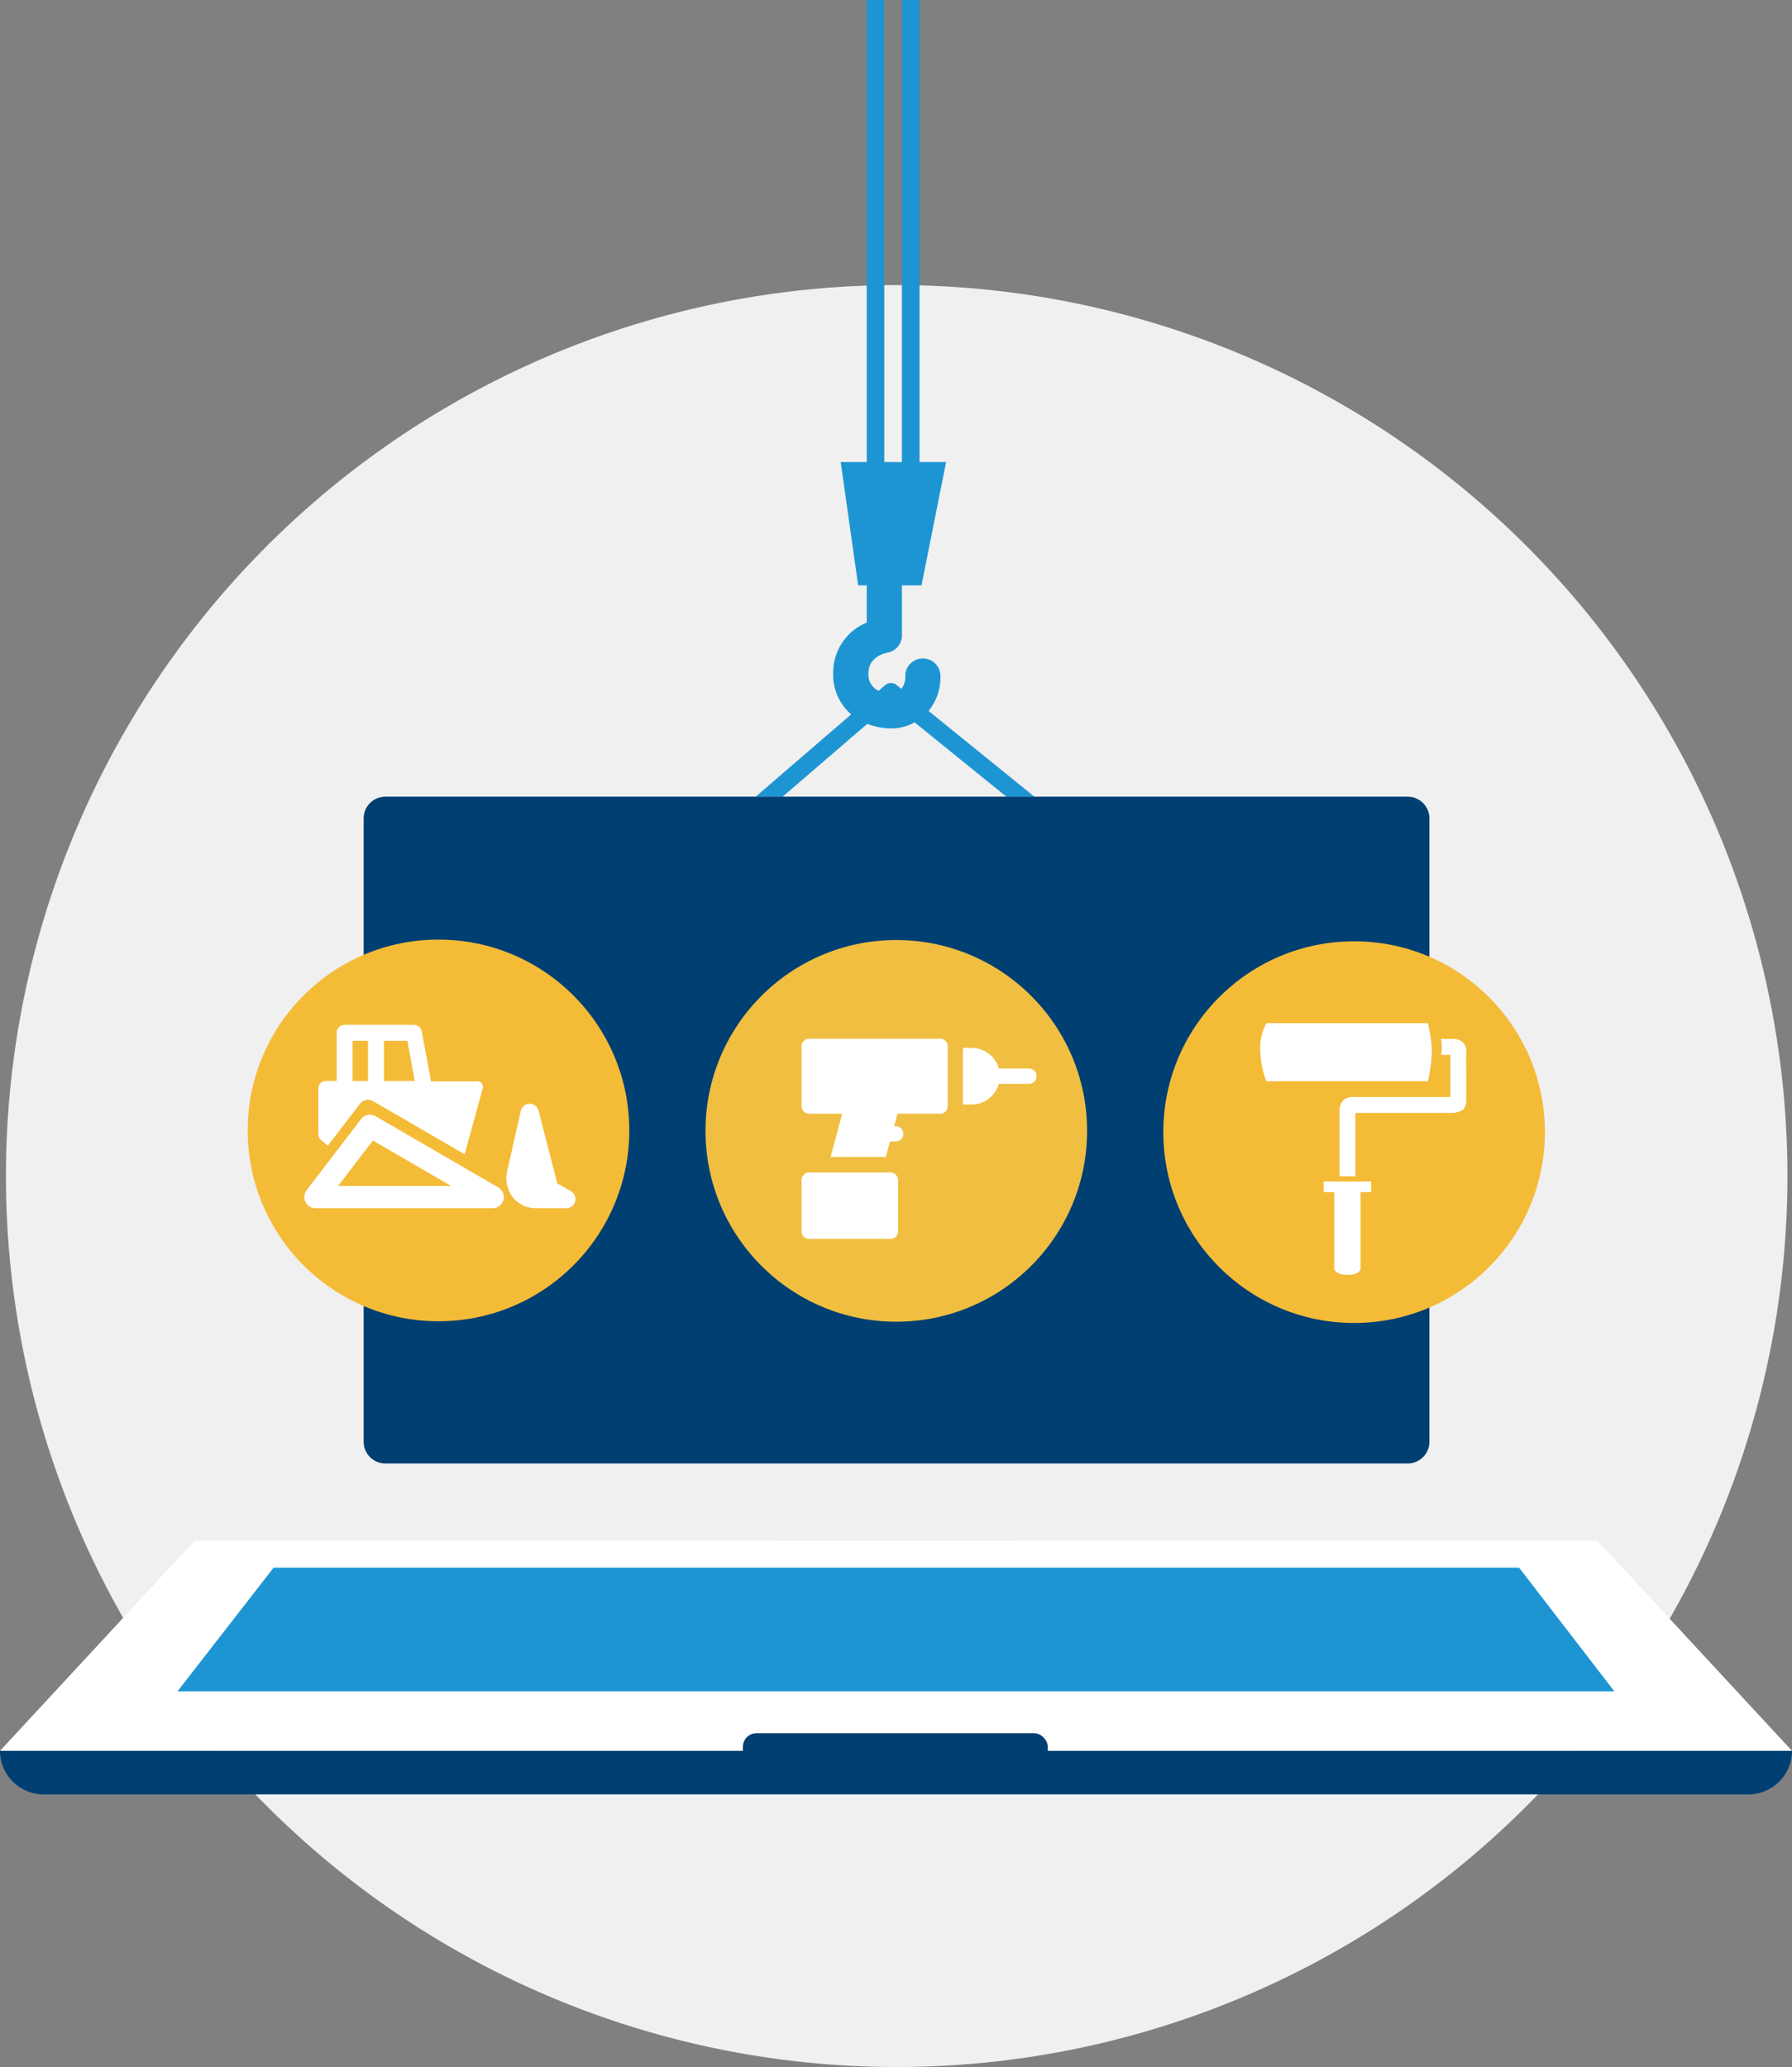 <svg xmlns="http://www.w3.org/2000/svg" width="301.768" height="348" viewBox="0 0 301.768 348">
  <rect x="0" y="0" width="301.768" height="348" fill="#808080" stroke="none"/>
  <g id="Groupe_9613" data-name="Groupe 9613" transform="translate(-826 -1781)">
    <path id="Tracé_43317" data-name="Tracé 43317" d="M150,0A150,150,0,1,1,0,150,150,150,0,0,1,150,0Z" transform="translate(827 1829)" fill="#f0f0f0"/>
    <g id="Groupe_9026" data-name="Groupe 9026" transform="translate(710.121 814.881)">
      <path id="Tracé_43266" data-name="Tracé 43266" d="M274.247,1079.932a2.96,2.96,0,1,0-5.92,0,3.151,3.151,0,0,1-.668,2.157l-.812-.648a1.488,1.488,0,0,0-1.909.026l-1.1.956a2.956,2.956,0,0,1-1.709-2.98c0-2.695,2.662-3.333,3.155-3.433a2.969,2.969,0,0,0,2.476-2.925v-8.415h3.3l4.141-20.763h-4.474V966.119h-2.97v77.788H264.79V966.119h-2.951v77.788H257.45l2.94,20.763h1.449v6.272a9.052,9.052,0,0,0-5.649,8.486,8.771,8.771,0,0,0,3.028,6.965L243.13,1100.25h4.545l14.25-12.267a11.341,11.341,0,0,0,4.025.783,8.233,8.233,0,0,0,3.952-1.027l15.451,12.511h4.633l.03-.045-17.768-14.394A8.95,8.95,0,0,0,274.247,1079.932Z" fill="#1e95d3"/>
      <path id="Tracé_43267" data-name="Tracé 43267" d="M352.934,1100.25H180.772a3.654,3.654,0,0,0-3.655,3.654v104.949a3.655,3.655,0,0,0,3.655,3.655H352.934a3.654,3.654,0,0,0,3.654-3.655V1103.9A3.654,3.654,0,0,0,352.934,1100.25Z" fill="#003f72"/>
      <g id="Groupe_9018" data-name="Groupe 9018">
        <path id="Tracé_43268" data-name="Tracé 43268" d="M417.647,1260.891l-32.824-35.44-118.06.047-118.06-.047-32.824,35.44Z" fill="#fff"/>
        <path id="Tracé_43269" data-name="Tracé 43269" d="M387.724,1250.864H145.775l16.178-20.813H371.69Z" fill="#1e95d3"/>
        <g id="Groupe_9017" data-name="Groupe 9017">
          <rect id="Rectangle_6107" data-name="Rectangle 6107" width="51.351" height="5.942" rx="2.301" transform="translate(240.977 1257.92)" fill="#003f72"/>
          <path id="Tracé_43270" data-name="Tracé 43270" d="M115.879,1260.891h0a7.352,7.352,0,0,0,7.33,7.33H410.317a7.352,7.352,0,0,0,7.33-7.33H115.879Z" fill="#003f72"/>
        </g>
      </g>
      <g id="Groupe_9020" data-name="Groupe 9020">
        <circle id="Ellipse_863" data-name="Ellipse 863" cx="32.129" cy="32.129" r="32.129" transform="translate(157.591 1124.308)" fill="#f4bb37"/>
        <g id="Groupe_9019" data-name="Groupe 9019">
          <path id="Tracé_43271" data-name="Tracé 43271" d="M212.007,1166.645l-2.283-1.292-3.155-12.247a1.54,1.54,0,0,0-2.995.049c-.017.076-1.7,7.61-2.224,9.838a5.4,5.4,0,0,0,.837,4.648,5,5,0,0,0,3.893,1.9c.546.011,5.191,0,5.207,0a1.549,1.549,0,0,0,.72-2.893Z" fill="#fff"/>
          <path id="Tracé_43272" data-name="Tracé 43272" d="M199.778,1166.028l-20.659-11.988a1.888,1.888,0,0,0-2.443.486l-9.162,11.987a1.885,1.885,0,0,0,1.5,3.03h29.821a1.885,1.885,0,0,0,.946-3.515Zm-7.949-.255h-19l5.839-7.639Z" fill="#fff"/>
          <path id="Tracé_43273" data-name="Tracé 43273" d="M170,1158.1l1.1.9,5.367-7.022a1.755,1.755,0,0,1,2.274-.452l15.382,8.926,3.073-11.2a.927.927,0,0,0-1.019-1.079l-7.714.012-1.558-8.417a1.341,1.341,0,0,0-1.318-1.1H173.909a1.341,1.341,0,0,0-1.341,1.34v8.1h-1.81a1.279,1.279,0,0,0-1.279,1.28v7.675A1.277,1.277,0,0,0,170,1158.1Zm10.538-16.747h3.936l1.252,6.76h-5.188Zm-5.292,0h2.611v6.76h-2.611Z" fill="#fff"/>
        </g>
      </g>
      <g id="Groupe_9022" data-name="Groupe 9022">
        <circle id="Ellipse_864" data-name="Ellipse 864" cx="32.129" cy="32.129" r="32.129" transform="translate(311.776 1124.596)" fill="#f4bb37"/>
        <g id="Groupe_9021" data-name="Groupe 9021">
          <path id="Tracé_43274" data-name="Tracé 43274" d="M362.275,1152.937a2.336,2.336,0,0,0,.508-1.618l-.009-7.869a2.2,2.2,0,0,0-.395-1.68,2.237,2.237,0,0,0-1.818-.729h-2.014a7.14,7.14,0,0,1,0,2.669h1.575v7.11H343.673a2.164,2.164,0,0,0-1.654.633,2.342,2.342,0,0,0-.569,1.589v11.111h2.665v-10.664h16.446a3.791,3.791,0,0,0,1.714-.552Zm0,0" fill="#fff"/>
          <path id="Tracé_43275" data-name="Tracé 43275" d="M340.565,1179.73c.034.134.257,1.015,2.218,1.015,2.074,0,2.2-.911,2.222-1.024v-12.9h1.78v-1.78h-8v1.78h1.774Zm0,0" fill="#fff"/>
          <path id="Tracé_43276" data-name="Tracé 43276" d="M357.006,1142.933a25.721,25.721,0,0,0-.672-4.558h-27.2a9.08,9.08,0,0,0-1.02,4.888,15.348,15.348,0,0,0,1.02,4.891h27.2a26.231,26.231,0,0,0,.672-5.221Zm0,0" fill="#fff"/>
        </g>
      </g>
      <g id="Groupe_9025" data-name="Groupe 9025">
        <g id="Groupe_9024" data-name="Groupe 9024">
          <circle id="Ellipse_865" data-name="Ellipse 865" cx="32.129" cy="32.129" r="32.129" transform="translate(234.684 1124.383)" fill="#f0be41"/>
          <g id="Groupe_9023" data-name="Groupe 9023">
            <path id="Tracé_43277" data-name="Tracé 43277" d="M265.816,1163.514H252.151a1.292,1.292,0,0,0-1.292,1.292v8.607a1.292,1.292,0,0,0,1.292,1.292h13.665a1.291,1.291,0,0,0,1.292-1.292v-8.607a1.291,1.291,0,0,0-1.292-1.292Zm0,0" fill="#fff"/>
            <path id="Tracé_43278" data-name="Tracé 43278" d="M289.145,1146.014h-5.063a4.774,4.774,0,0,0-4.588-3.475h-1.456v9.534h1.456a4.774,4.774,0,0,0,4.588-3.475h5.063a1.292,1.292,0,1,0,0-2.584Zm0,0" fill="#fff"/>
            <path id="Tracé_43279" data-name="Tracé 43279" d="M274.18,1140.988H252.151a1.293,1.293,0,0,0-1.292,1.292v10.052a1.293,1.293,0,0,0,1.292,1.292h5.555l-1.961,7.276h9.309l.7-2.6h.954a1.292,1.292,0,0,0,0-2.584h-.257l.565-2.095h7.164a1.291,1.291,0,0,0,1.292-1.292V1142.28a1.293,1.293,0,0,0-1.292-1.292Zm0,0" fill="#fff"/>
          </g>
        </g>
      </g>
    </g>
  </g>
</svg>

